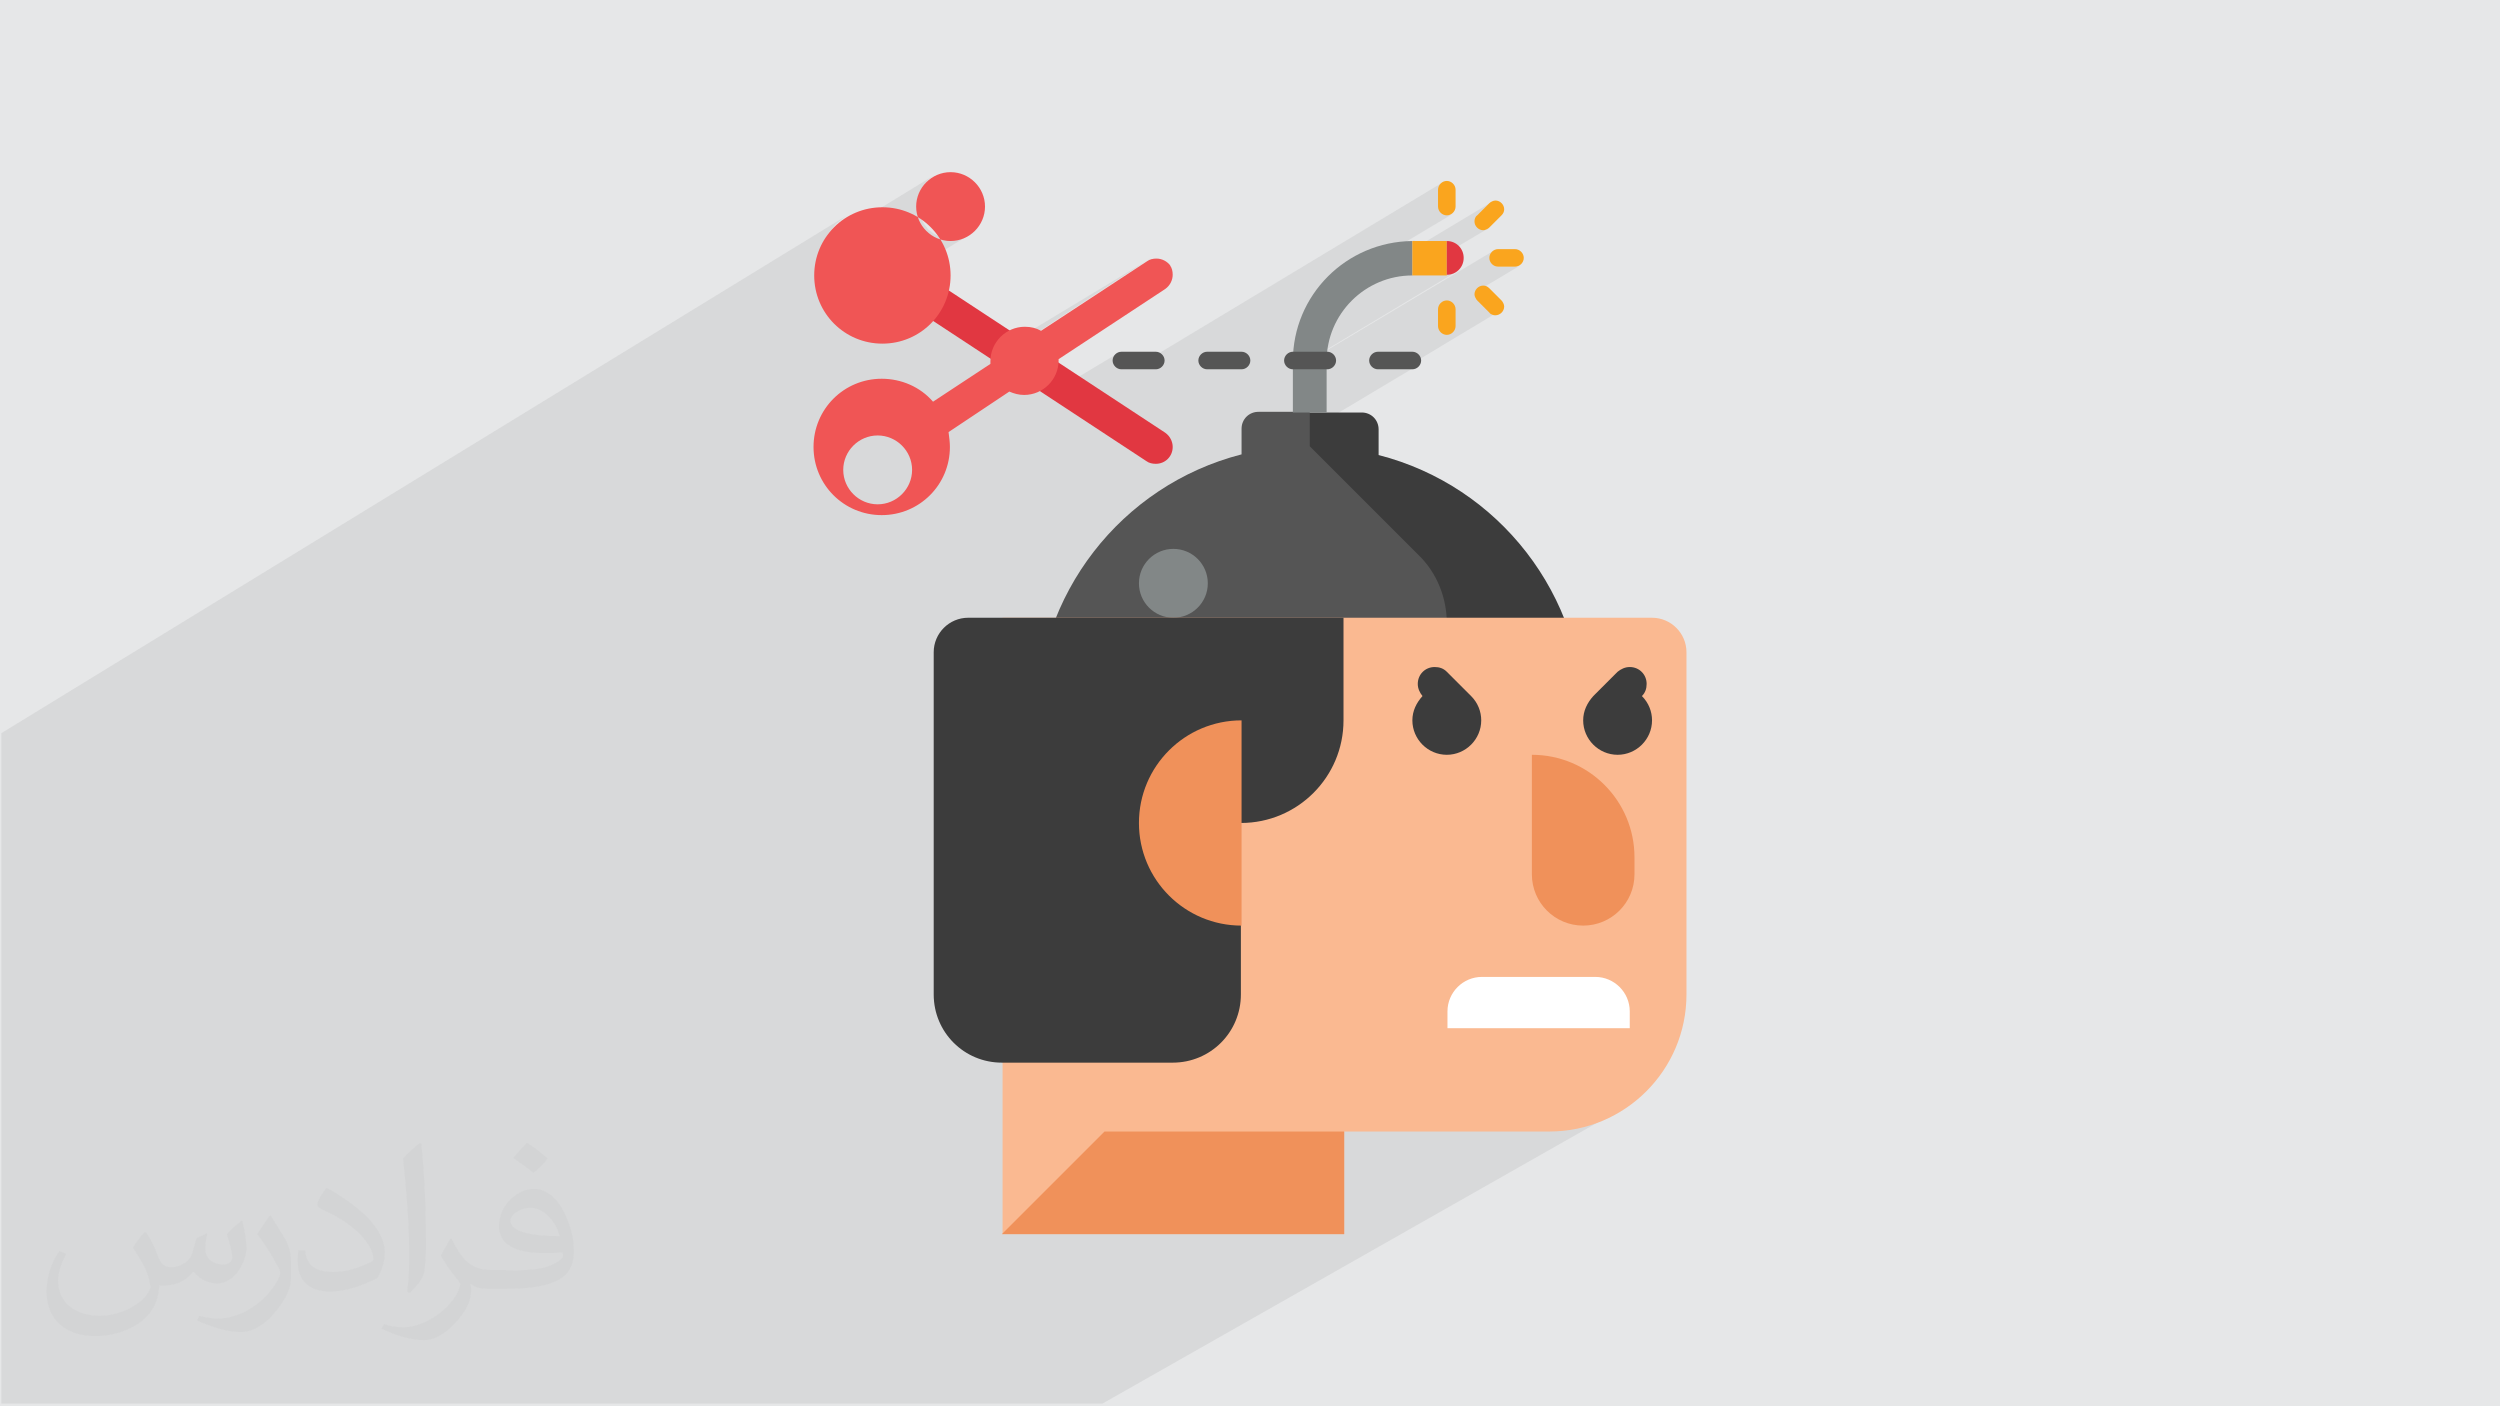 <?xml version="1.0" encoding="UTF-8"?>
<!DOCTYPE svg PUBLIC "-//W3C//DTD SVG 1.1//EN" "http://www.w3.org/Graphics/SVG/1.1/DTD/svg11.dtd">
<!-- Creator: CorelDRAW 2017 -->
<svg xmlns="http://www.w3.org/2000/svg" xml:space="preserve" width="3.703in" height="2.083in" version="1.1" style="shape-rendering:geometricPrecision; text-rendering:geometricPrecision; image-rendering:optimizeQuality; fill-rule:evenodd; clip-rule:evenodd"
viewBox="0 0 3703 2083"
 xmlns:xlink="http://www.w3.org/1999/xlink">
 <defs>
  <style type="text/css">
   <![CDATA[
    .fil4 {fill:#3C3C3C}
    .fil5 {fill:#555555}
    .fil6 {fill:#828787}
    .fil3 {fill:#E13741}
    .fil0 {fill:#E6E7E8}
    .fil11 {fill:#F05555}
    .fil8 {fill:#F0915A}
    .fil10 {fill:#FAA51E}
    .fil7 {fill:#FAB991}
    .fil9 {fill:white}
    .fil2 {fill:#373435;fill-opacity:0.031}
    .fil1 {fill:#2B2A29;fill-opacity:0.078}
   ]]>
  </style>
 </defs>
 <g id="Layer_x0020_1">
  <polygon class="fil0" points="0,0 3703,0 3703,2083 0,2083 "/>
  <path class="fil1" d="M2215 467l0 0 -1 0 -1 0 -1 0 -1 0 -1 -1 -1 -1 -1 -1 -1 -1 -18 -18 -1 -1 -1 -1 -1 -1 -1 -1 0 -1 0 -1 0 -1 0 -1 0 -3 0 -1 67 -40 -2 1 -2 1 -3 0 -25 0 -3 0 -2 -1 -2 -1 -2 -2 -2 -2 -1 -2 -1 -2 0 -3 0 -3 1 -2 1 -2 2 -2 2 -2 -293 175 -2 0 240 -144 -4 2 -5 1 -5 1 0 -32 61 -36 -1 1 -1 1 -1 0 -1 0 -1 0 -1 0 0 0 0 0 -3 0 -2 -1 -2 -1 -2 -2 -2 -2 -1 -2 -1 -2 0 -3 0 -1 0 -1 0 -1 0 -1 1 -1 1 -1 1 -1 1 -1 18 -18 1 -1 1 -1 -115 69 0 -12 -156 94 0 -1 5 -8 209 -125 -2 1 -2 1 -3 0 -3 0 -2 -1 -2 -1 -2 -2 -2 -2 -1 -2 -1 -2 0 -3 0 -25 0 -3 1 -2 1 -2 2 -2 2 -2 -460 277 -14 0 -3 0 -2 -1 -2 -1 -2 -2 -2 -2 -1 -2 -1 -2 0 -3 0 -3 1 -2 1 -2 2 -2 2 -2 -103 62 -10 -7 5 -3 -5 3 -71 -47 71 -43 157 -103 2 -1 -232 140 0 -1 3 -10 5 -9 6 -8 7 -6 -42 25 -71 -46 -3 -2 -2 -2 -2 -2 -2 -3 -1 -3 -1 -3 -1 -3 0 -3 1 -5 1 -5 2 -4 3 -4 4 -3 -114 70 -12 -7 -15 -12 -5 -6 206 -125 -9 5 -9 3 -10 1 -10 -1 -9 -3 -9 -5 -8 -6 -6 -8 -5 -9 -3 -10 -1 -10 1 -10 3 -10 5 -9 6 -8 8 -6 -165 101 8 -14 12 -15 15 -12 -1251 766 0 19 0 115 0 43 0 36 0 5 0 12 0 17 0 58 0 20 0 8 0 0 0 0 0 1 0 3 0 4 0 53 0 26 0 12 0 17 0 9 0 8 0 7 0 3 0 11 0 2 0 7 0 9 0 12 0 2 0 5 0 7 0 4 0 0 0 16 0 0 0 8 0 2 0 6 0 0 0 2 0 2 0 6 0 14 0 9 0 3 0 1 0 1 0 15 0 0 0 0 0 4 0 6 0 1 0 1 0 2 0 0 0 0 0 7 0 3 0 2 0 2 0 2 0 12 0 2 0 0 0 1 0 8 0 3 0 3 0 3 0 4 0 2 0 6 0 4 0 2 0 5 0 2 0 3 0 17 0 22 0 48 0 66 0 109 0 21 71 0 40 0 139 0 53 0 37 0 22 0 17 0 0 0 22 0 99 0 27 0 82 0 5 0 8 0 0 0 122 0 113 0 26 0 47 0 59 0 52 0 12 0 23 0 13 0 38 0 126 0 26 0 153 0 110 0 36 0 53 0 761 -432 -18 9 -19 7 -19 5 -20 3 -21 1 -148 0 267 -152 0 -25 -1 -10 -3 -10 -5 -9 -6 -8 -8 -6 -9 -5 -9 -3 -10 -1 -129 0 155 -89 11 -9 9 -11 7 -13 4 -14 2 -15 0 -25 -1 -16 -2 -15 -4 -15 -5 -14 -6 -13 -8 -13 -9 -12 -10 -11 -11 -10 -7 -5 66 -38 8 -6 6 -8 5 -9 3 -10 1 -10 0 -5 -1 -5 -1 -5 -2 -5 -2 -4 -3 -4 -3 -4 -3 -4 2 -2 1 -2 1 -2 1 -2 1 -2 1 -2 0 -2 0 -3 -1 -5 -1 -5 -2 -4 -3 -4 -4 -3 -4 -2 -5 -1 -5 -1 -3 0 -2 0 -2 1 -2 1 -2 1 -563 328 0 -16 332 -194 -9 5 -10 3 -10 1 -10 -1 -10 -3 -9 -5 -7 -6 -6 -8 -5 -9 -2 -6 84 -49 0 0 -84 49 -1 -3 -1 -10 0 -5 1 -5 1 -5 2 -5 2 -4 3 -4 3 -4 3 -4 -2 -2 -1 -2 -1 -2 -1 -1 8 -9 8 -11 7 -12 6 -13 5 -13 4 -14 2 -14 1 -15 -1 -14 -2 -14 -3 -14 -5 -13 -6 -13 -7 -12 -8 -11 -10 -11 -115 -115 56 -33 0 0 -56 33 -46 -46 0 -21 159 -95 -2 1 -2 1 -3 0 -9 0 138 -83 -2 1 -2 1 -3 0 0 0zm-806 -211l0 0zm325 138l0 0z"/>
  <path class="fil2" d="M217 1826c7,11 12,21 16,32 3,7 5,19 21,19 5,0 11,-1 17,-5 7,-3 12,-9 14,-17l6 -21 15 -7 1 1c-2,8 -3,16 -3,21 0,18 15,24 27,24 7,0 13,-4 13,-10 0,-8 -4,-23 -8,-35 7,-7 14,-14 22,-20l1 1c4,15 6,30 6,40 0,10 -4,20 -8,27 -7,14 -20,25 -36,25 -12,0 -25,-6 -34,-17l-1 0c-9,11 -22,20 -43,20l-7 0c-1,14 -4,24 -9,33 -13,25 -50,42 -85,42 -49,0 -73,-28 -73,-66 0,-23 8,-45 19,-60l10 4c-7,14 -12,27 -12,40 0,35 29,52 62,52 31,0 68,-19 75,-42 -3,-25 -12,-36 -26,-59 4,-7 10,-15 17,-23l1 0 0 0 0 0zm564 -133c10,6 20,14 30,23 -6,8 -12,15 -21,21 -10,-8 -20,-15 -30,-22 7,-8 14,-15 20,-22l0 0 0 0zm5 96c-17,0 -30,11 -30,19 0,17 33,23 73,23 -5,-20 -22,-42 -43,-42zm-37 93c22,0 41,-1 55,-4 16,-4 30,-12 30,-18 0,-2 0,-3 -1,-5 -9,1 -19,1 -29,1 -29,0 -52,-7 -61,-23 -2,-5 -4,-10 -4,-16 0,-16 7,-32 19,-42 10,-9 21,-14 33,-14 20,0 37,16 48,42 6,14 11,30 11,51 0,14 -4,25 -12,34 -16,15 -45,21 -90,21l-20 0 0 0 -5 0c-11,0 -19,-2 -25,-7l-1 0c0,3 1,5 1,7 0,10 -3,23 -10,33 -20,30 -42,43 -60,43 -19,0 -42,-7 -63,-17l4 -7c7,3 16,5 29,5 34,0 78,-33 84,-64 -1,-3 -4,-6 -7,-10 -10,-12 -16,-22 -22,-32 5,-10 10,-18 14,-25l2 0c14,29 28,46 57,46l5 0 0 0 21 0 0 0 0 0zm-146 31c2,-14 3,-29 3,-43l0 -21c0,-39 -5,-96 -9,-133 7,-8 17,-17 25,-23l2 1c5,47 7,101 7,151 0,13 -1,26 -2,35 -1,12 -8,21 -22,35l-3 -1 0 0 0 0zm-151 -62c1,18 10,33 41,33 20,0 36,-5 55,-14 3,-1 5,-3 5,-5 0,-12 -9,-27 -24,-41 -14,-13 -34,-25 -51,-32 -6,-3 -8,-5 -8,-8 0,-5 7,-16 13,-24l2 0c20,11 43,27 60,44 15,16 25,33 25,51 0,13 -4,26 -11,38 -22,11 -46,20 -70,20 -29,0 -48,-14 -48,-45 0,-3 0,-9 1,-16l10 0 0 0 0 0zm-52 -52l18 29c7,11 13,22 13,41l0 24c0,19 -12,39 -32,60 -15,14 -29,20 -42,20 -19,0 -40,-6 -65,-17l3 -7c8,2 17,4 28,4 36,0 72,-26 89,-58 2,-4 3,-7 3,-9 0,-4 -2,-8 -4,-11 -9,-17 -19,-33 -30,-47 6,-9 12,-18 18,-27l1 0z"/>
  <g id="_2498671461696">
   <path class="fil3" d="M1712 687c0,0 0,0 0,0 -5,0 -10,-1 -14,-4l-321 -211c-7,-5 -11,-13 -11,-21 0,-14 11,-25 25,-25 5,0 10,1 14,4l321 211c7,5 11,13 11,21 0,14 -11,25 -25,25 0,0 0,0 0,0l0 0z"/>
   <path class="fil4" d="M2042 674l0 -38c0,-14 -11,-25 -25,-25l-152 0c-14,0 -25,11 -25,25l0 38c-179,46 -304,208 -304,393 0,224 181,406 405,406 224,0 405,-182 405,-406 0,-185 -125,-347 -304,-393l0 0z"/>
   <path class="fil5" d="M2101 822l-161 -161 0 -51 -76 0c-14,0 -25,11 -25,25l0 38c-179,46 -304,208 -304,393l465 0c79,0 143,-64 143,-143 0,-38 -15,-75 -42,-101l0 0z"/>
   <circle class="fil6" cx="1738" cy="864" r="51"/>
   <path class="fil7" d="M2447 915l-962 0 0 913 506 0 0 -152 304 0c112,0 203,-91 203,-203l0 -507c0,-28 -23,-51 -51,-51z"/>
   <path class="fil4" d="M1434 915c-28,0 -51,23 -51,51l0 507c0,56 45,101 101,101l253 0c56,0 101,-45 101,-101l0 -254c84,0 152,-68 152,-152l0 -152 -557 0z"/>
   <path class="fil8" d="M1839 1067c-84,0 -152,68 -152,152 0,84 68,152 152,152l0 -304z"/>
   <polygon class="fil8" points="1636,1676 1991,1676 1991,1828 1484,1828 "/>
   <path class="fil8" d="M2269 1118c84,0 152,68 152,152l0 25c0,42 -34,76 -76,76 -42,0 -76,-34 -76,-76l0 -178 0 0z"/>
   <path class="fil4" d="M2179 1031l-36 -36c-5,-5 -11,-7 -18,-7 -14,0 -25,11 -25,25 0,7 3,13 7,18 -9,10 -15,22 -15,36 0,28 23,51 51,51 28,0 51,-23 51,-51 0,-13 -5,-26 -15,-36l0 0z"/>
   <path class="fil4" d="M2432 1031c5,-5 7,-11 7,-18 0,-14 -11,-25 -25,-25 -7,0 -13,3 -18,7l-36 36c-9,10 -15,22 -15,36 0,28 23,51 51,51 28,0 51,-23 51,-51 0,-13 -5,-26 -15,-36l0 0z"/>
   <path class="fil9" d="M2194 1447l169 0c28,0 51,23 51,51l0 25 -270 0 0 -25c0,-28 23,-51 51,-51l0 0z"/>
   <path class="fil6" d="M1966 611l-51 0 0 -76c0,-98 79,-177 177,-178l0 51c-70,0 -127,57 -127,127l0 76z"/>
   <polygon class="fil10" points="2092,357 2143,357 2143,408 2092,408 "/>
   <path class="fil3" d="M2143 357c14,0 25,11 25,25 0,14 -11,25 -25,25l0 -51 0 0z"/>
   <g>
    <path class="fil10" d="M2244 395l-25 0c-7,0 -13,-6 -13,-13 0,-7 6,-13 13,-13l25 0c7,0 13,6 13,13 0,7 -6,13 -13,13z"/>
    <path class="fil10" d="M2197 341c-7,0 -13,-6 -13,-13 0,-3 1,-7 4,-9l18 -18c2,-2 6,-4 9,-4 7,0 13,6 13,13 0,3 -1,6 -4,9l-18 18c-2,2 -6,4 -9,4 0,0 0,0 0,0l0 0z"/>
    <path class="fil10" d="M2143 319c-7,0 -13,-6 -13,-13l0 -25c0,-7 6,-13 13,-13 7,0 13,6 13,13l0 25c0,7 -6,13 -13,13z"/>
    <path class="fil10" d="M2143 496c-7,0 -13,-6 -13,-13l0 -25c0,-7 6,-13 13,-13 7,0 13,6 13,13l0 25c0,7 -6,13 -13,13z"/>
    <path class="fil10" d="M2215 467c0,0 0,0 0,0 -3,0 -7,-1 -9,-4l-18 -18c-2,-2 -4,-6 -4,-9 0,-7 6,-13 13,-13 3,0 6,1 9,4l18 18c2,2 4,6 4,9 0,7 -6,13 -13,13l0 0z"/>
   </g>
   <path class="fil11" d="M1307 509c-56,0 -101,-45 -101,-101 0,-56 45,-101 101,-101 56,0 101,45 101,101 0,56 -45,101 -101,101l0 0zm101 -254c-28,0 -51,23 -51,51 0,28 23,51 51,51 28,0 51,-23 51,-51 0,-28 -23,-51 -51,-51l0 0z"/>
   <path class="fil11" d="M1734 394c-5,-7 -13,-11 -21,-11 -5,0 -10,1 -14,4l-157 103c-7,-4 -15,-6 -24,-6 -28,0 -51,23 -51,51 0,0 0,0 0,0 0,1 0,3 0,4l-85 56c-19,-22 -47,-34 -76,-34 -56,0 -101,45 -101,101 0,56 45,101 101,101 56,0 101,-45 101,-101 0,-7 -1,-14 -2,-22l90 -60c7,3 14,5 22,5 28,0 51,-23 51,-51 0,0 0,0 0,0 0,-1 0,-1 0,-2l158 -104c7,-5 11,-13 11,-21 0,-5 -1,-10 -4,-14l0 0zm-434 353c-28,0 -51,-23 -51,-51 0,-28 23,-51 51,-51 28,0 51,23 51,51 0,28 -23,51 -51,51l0 0z"/>
   <path class="fil5" d="M1712 547l-51 0c-7,0 -13,-6 -13,-13 0,-7 6,-13 13,-13l51 0c7,0 13,6 13,13 0,7 -6,13 -13,13l0 0z"/>
   <path class="fil5" d="M1839 547l-51 0c-7,0 -13,-6 -13,-13 0,-7 6,-13 13,-13l51 0c7,0 13,6 13,13 0,7 -6,13 -13,13l0 0z"/>
   <path class="fil5" d="M1966 547l-51 0c-7,0 -13,-6 -13,-13 0,-7 6,-13 13,-13l51 0c7,0 13,6 13,13 0,7 -6,13 -13,13z"/>
   <path class="fil5" d="M2092 547l-51 0c-7,0 -13,-6 -13,-13 0,-7 6,-13 13,-13l51 0c7,0 13,6 13,13 0,7 -6,13 -13,13z"/>
  </g>
 </g>
</svg>
